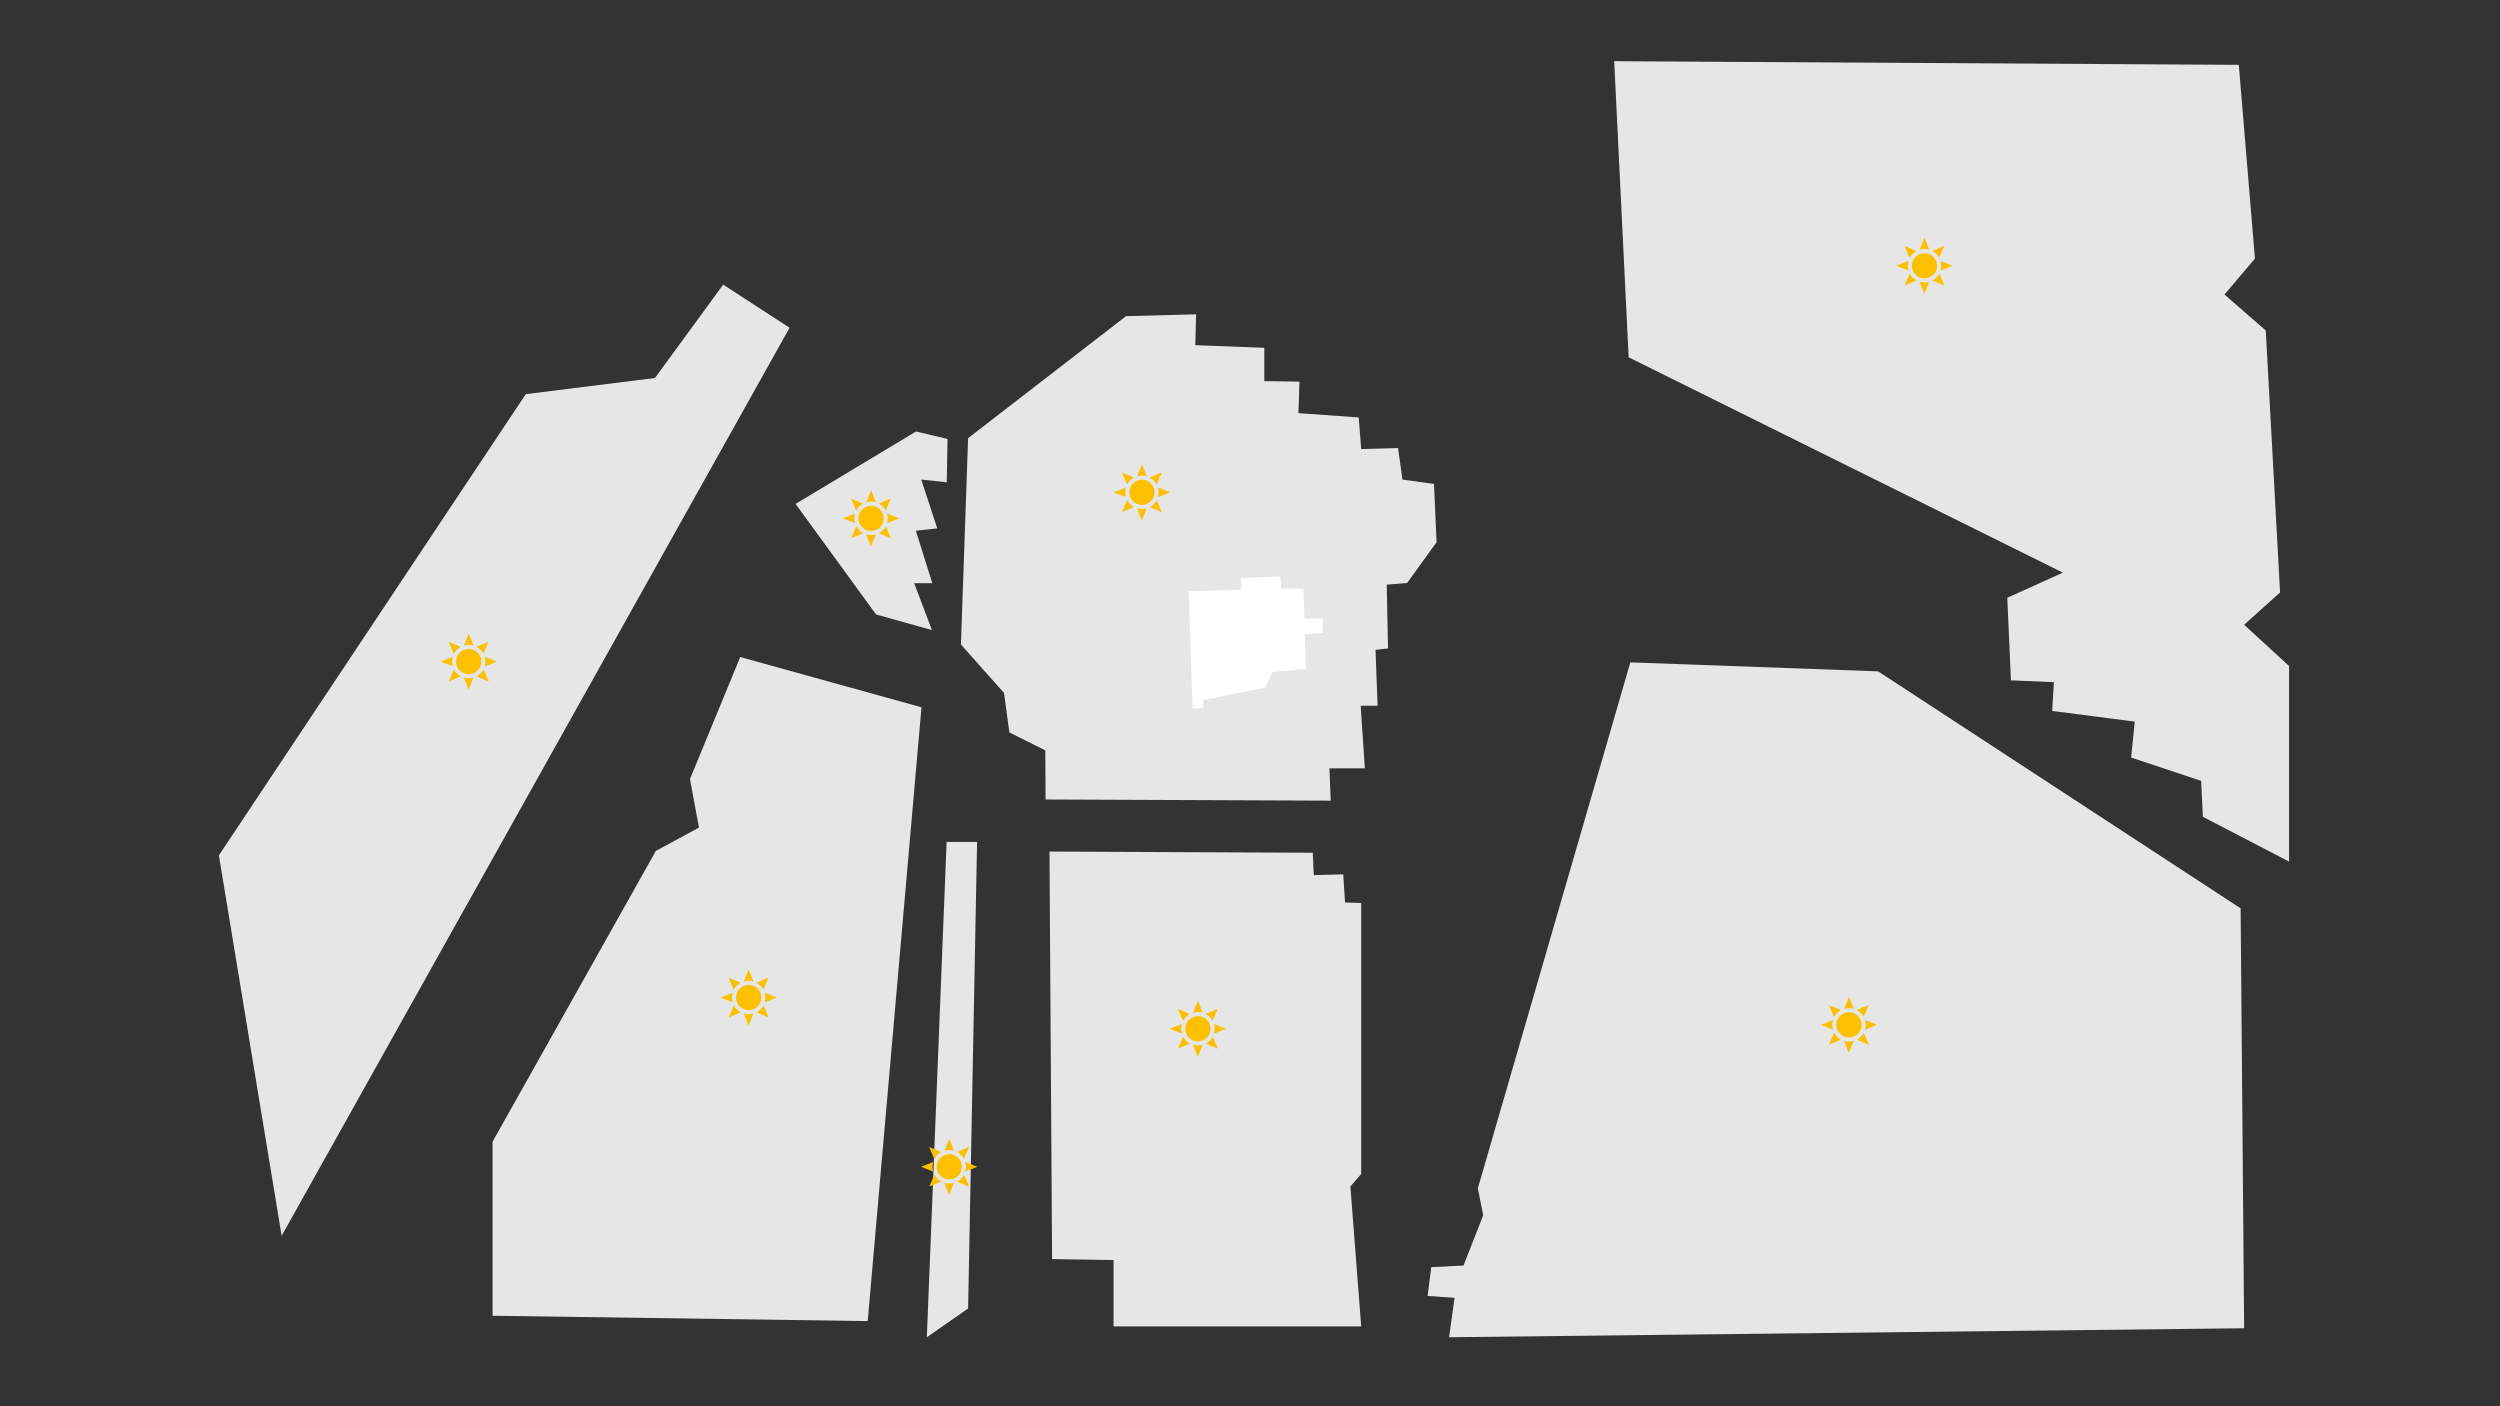 <?xml version="1.0" encoding="UTF-8"?> <svg xmlns="http://www.w3.org/2000/svg" xmlns:xlink="http://www.w3.org/1999/xlink" version="1.1" id="Layer_1" x="0px" y="0px" viewBox="0 0 1920 1080" style="enable-background:new 0 0 1920 1080;" xml:space="preserve"><rect x="0" y="0" width="1920" height="1080" fill="#333333" stroke="none"/> <style type="text/css"> .st0{fill:#E6E6E6;} .st1{fill:#FFFFFF;} .st2{fill:#FCC000;} </style> <polygon class="st0" points="555.4,218.6 503,290.3 403.8,302.7 168.1,656.9 216.3,949.1 606.4,251.7 "></polygon> <path class="st0" d="M727.7,337.1l-24.2-5.7c-30.8,18.5-61.7,37.1-92.5,55.6c20.6,28.3,41.2,56.6,61.8,84.9l42.9,12l-13.6-36H716 l-12.6-40.3l16.4-1.8l-12.3-37.5l19.6,2.1L727.7,337.1L727.7,337.1z"></path> <polygon class="st0" points="568.5,504.6 529.9,598.3 536.8,635.6 503.7,653.5 378.3,876.8 378.3,1010.5 666.4,1014.6 707.7,543.2 "></polygon> <polygon class="st0" points="727,646.6 711.8,1027 743.5,1004.9 750.4,646.6 "></polygon> <path class="st0" d="M806,654c0.7,104.3,1.3,208.7,2,313c15.7,0.2,31.5,0.5,47.2,0.7v51h190.2l-8.3-107.5l8.3-9.6V693.5l-12.4-0.4 c-0.5-7.2-0.9-14.4-1.4-21.6c-7.5,0.2-15.1,0.4-22.6,0.6c-0.3-5.7-0.5-11.4-0.8-17.2C940.8,654.6,873.4,654.3,806,654L806,654z"></path> <polygon class="st0" points="1252.1,508.7 1135,912.6 1139.1,933.3 1124,971.9 1099.2,973.2 1096.4,995.3 1117.1,996.7 1112.9,1027 1723.5,1020.1 1720.8,697.6 1442.4,515.6 "></polygon> <polygon class="st0" points="1758,661.7 1691.8,627.3 1690.5,599.7 1636.7,581.8 1639.5,554.2 1576.1,546 1577.4,523.9 1544.4,522.5 1541.6,459.1 1584.3,439.8 1250.8,274.4 1239.7,47 1719.4,49.8 1731.8,198.6 1708.4,226.2 1740.1,253.8 1751.1,455 1723.5,479.8 1758,511.5 "></polygon> <path class="st0" d="M1101.3,371.7l2,44.7l-22.6,31.3L1065,449l1,49l-9.6,1.1l1.6,42.9h-13l3.2,48.1H1021l1,24.8 c-73-0.3-146-0.6-219-0.9c0-12.6-0.1-25.1-0.2-37.7l-27.6-13.8l-4.1-30.3L738,495l5.5-158.5l121.3-93.7l53.8-1.4l-0.6,23.7l53,2 v25.6c0.1,0,27,0.4,27,0.4l-0.8,24.2l46.3,3.3l1.9,24.3l28.3-0.8l3.4,24.2L1101.3,371.7L1101.3,371.7z"></path> <path class="st1" d="M1002,487c0.3,9,0.7,18,1,27c-8.7,0.7-17.3,1.3-26,2c-1.7,4-3.3,8-5,12c-16,3.2-31.9,6.5-47.9,9.7 c0,2.1,0,4.2-0.1,6.3h-8c-0.3-8.7-0.7-17.3-1-26c-0.2-5.4-0.4-10.8-0.5-16.1L913,454c13.3-0.3,26.7-0.7,40-1c0-3,0-6,0-9l30.3-1.4 c0.2,3.1,0.4,6.3,0.6,9.4h17c0.3,7.7,0.7,15.3,1,23h14v11c-4.7,0.3-9.3,0.7-14,1H1002z"></path> <g> <circle class="st2" cx="1478" cy="204.1" r="9.7"></circle> <g> <path class="st2" d="M1481.7,191.8l-3.7-9.3l-3.7,9.3c2.5-0.8,5-0.8,7.5,0l0,0H1481.7z"></path> <path class="st2" d="M1471.8,192.8l-9.2-3.9l3.9,9.2C1467.8,195.8,1469.6,194,1471.8,192.8L1471.8,192.8L1471.8,192.8z"></path> <path class="st2" d="M1465.7,200.4l-9.3,3.7l9.3,3.7c-0.7-2.5-0.7-5,0-7.5l0,0V200.4z"></path> <path class="st2" d="M1466.6,210.1l-3.9,9.2l9.2-3.9C1469.6,214.2,1467.8,212.4,1466.6,210.1L1466.6,210.1z"></path> <path class="st2" d="M1474.2,216.4l3.7,9.3l3.7-9.3c-2.5,0.7-5,0.7-7.5,0l0,0H1474.2z"></path> <path class="st2" d="M1484.1,215.5l9.2,3.9l-3.9-9.2C1488.1,212.5,1486.3,214.3,1484.1,215.5L1484.1,215.5z"></path> <path class="st2" d="M1490.3,207.8l9.3-3.7l-9.3-3.7c0.7,2.5,0.7,5,0,7.5l0,0V207.8z"></path> <path class="st2" d="M1489.3,198l3.9-9.2l-9.2,3.9C1486.3,194,1488.1,195.8,1489.3,198L1489.3,198L1489.3,198z"></path> </g> </g> <g> <circle class="st2" cx="1420" cy="787.1" r="9.7"></circle> <g> <path class="st2" d="M1423.7,774.8l-3.7-9.3l-3.7,9.3c2.5-0.8,5-0.8,7.5,0l0,0H1423.7z"></path> <path class="st2" d="M1413.8,775.8l-9.2-3.9l3.9,9.2C1409.8,778.8,1411.6,777,1413.8,775.8L1413.8,775.8L1413.8,775.8z"></path> <path class="st2" d="M1407.7,783.4l-9.3,3.7l9.3,3.7C1407,788.3,1407,785.8,1407.7,783.4L1407.7,783.4L1407.7,783.4z"></path> <path class="st2" d="M1408.6,793.1l-3.9,9.2l9.2-3.9C1411.6,797.2,1409.8,795.4,1408.6,793.1L1408.6,793.1z"></path> <path class="st2" d="M1416.2,799.4l3.7,9.3l3.7-9.3c-2.5,0.7-5,0.7-7.5,0l0,0H1416.2z"></path> <path class="st2" d="M1426.1,798.5l9.2,3.9l-3.9-9.2C1430.1,795.5,1428.3,797.3,1426.1,798.5L1426.1,798.5z"></path> <path class="st2" d="M1432.3,790.8l9.3-3.7l-9.3-3.7C1433,785.9,1433,788.4,1432.3,790.8L1432.3,790.8L1432.3,790.8z"></path> <path class="st2" d="M1431.3,781l3.9-9.2l-9.2,3.9C1428.3,777,1430.1,778.8,1431.3,781L1431.3,781L1431.3,781z"></path> </g> </g> <g> <circle class="st2" cx="877" cy="378.1" r="9.7"></circle> <g> <path class="st2" d="M880.7,365.8l-3.7-9.3l-3.7,9.3C875.8,365,878.3,365,880.7,365.8L880.7,365.8L880.7,365.8z"></path> <path class="st2" d="M870.8,366.8l-9.2-3.9l3.9,9.2C866.8,369.8,868.6,368,870.8,366.8L870.8,366.8L870.8,366.8z"></path> <path class="st2" d="M864.7,374.4l-9.3,3.7l9.3,3.7C864,379.3,864,376.8,864.7,374.4L864.7,374.4L864.7,374.4z"></path> <path class="st2" d="M865.6,384.1l-3.9,9.2l9.2-3.9C868.6,388.2,866.8,386.4,865.6,384.1L865.6,384.1z"></path> <path class="st2" d="M873.2,390.4l3.7,9.3l3.7-9.3C878.1,391.1,875.6,391.1,873.2,390.4L873.2,390.4L873.2,390.4z"></path> <path class="st2" d="M883.1,389.5l9.2,3.9l-3.9-9.2C887.1,386.5,885.3,388.3,883.1,389.5L883.1,389.5z"></path> <path class="st2" d="M889.3,381.8l9.3-3.7l-9.3-3.7C890,376.9,890,379.4,889.3,381.8L889.3,381.8L889.3,381.8z"></path> <path class="st2" d="M888.3,372l3.9-9.2l-9.2,3.9C885.3,368,887.1,369.8,888.3,372L888.3,372L888.3,372z"></path> </g> </g> <g> <circle class="st2" cx="669" cy="398.1" r="9.7"></circle> <g> <path class="st2" d="M672.7,385.8l-3.7-9.3l-3.7,9.3C667.8,385,670.3,385,672.7,385.8L672.7,385.8L672.7,385.8z"></path> <path class="st2" d="M662.8,386.8l-9.2-3.9l3.9,9.2C658.8,389.8,660.6,388,662.8,386.8L662.8,386.8L662.8,386.8z"></path> <path class="st2" d="M656.7,394.4l-9.3,3.7l9.3,3.7C656,399.3,656,396.8,656.7,394.4L656.7,394.4L656.7,394.4z"></path> <path class="st2" d="M657.6,404.1l-3.9,9.2l9.2-3.9C660.6,408.2,658.8,406.4,657.6,404.1L657.6,404.1z"></path> <path class="st2" d="M665.2,410.4l3.7,9.3l3.7-9.3C670.1,411.1,667.6,411.1,665.2,410.4L665.2,410.4L665.2,410.4z"></path> <path class="st2" d="M675.1,409.5l9.2,3.9l-3.9-9.2C679.1,406.5,677.3,408.3,675.1,409.5L675.1,409.5z"></path> <path class="st2" d="M681.3,401.8l9.3-3.7l-9.3-3.7C682,396.9,682,399.4,681.3,401.8L681.3,401.8L681.3,401.8z"></path> <path class="st2" d="M680.3,392l3.9-9.2l-9.2,3.9C677.3,388,679.1,389.8,680.3,392L680.3,392L680.3,392z"></path> </g> </g> <g> <circle class="st2" cx="360" cy="508.1" r="9.7"></circle> <g> <path class="st2" d="M363.7,495.8l-3.7-9.3l-3.7,9.3C358.8,495,361.3,495,363.7,495.8L363.7,495.8L363.7,495.8z"></path> <path class="st2" d="M353.8,496.8l-9.2-3.9l3.9,9.2C349.8,499.8,351.6,498,353.8,496.8L353.8,496.8L353.8,496.8z"></path> <path class="st2" d="M347.7,504.4l-9.3,3.7l9.3,3.7C347,509.3,347,506.8,347.7,504.4L347.7,504.4L347.7,504.4z"></path> <path class="st2" d="M348.6,514.1l-3.9,9.2l9.2-3.9C351.6,518.2,349.8,516.4,348.6,514.1L348.6,514.1z"></path> <path class="st2" d="M356.2,520.4l3.7,9.3l3.7-9.3C361.1,521.1,358.6,521.1,356.2,520.4L356.2,520.4L356.2,520.4z"></path> <path class="st2" d="M366.1,519.5l9.2,3.9l-3.9-9.2C370.1,516.5,368.3,518.3,366.1,519.5L366.1,519.5z"></path> <path class="st2" d="M372.3,511.8l9.3-3.7l-9.3-3.7C373,506.9,373,509.4,372.3,511.8L372.3,511.8L372.3,511.8z"></path> <path class="st2" d="M371.3,502l3.9-9.2l-9.2,3.9C368.3,498,370.1,499.8,371.3,502L371.3,502L371.3,502z"></path> </g> </g> <g> <circle class="st2" cx="729" cy="896.1" r="9.7"></circle> <g> <path class="st2" d="M732.7,883.8l-3.7-9.3l-3.7,9.3C727.8,883,730.3,883,732.7,883.8L732.7,883.8L732.7,883.8z"></path> <path class="st2" d="M722.8,884.8l-9.2-3.9l3.9,9.2C718.8,887.8,720.6,886,722.8,884.8L722.8,884.8z"></path> <path class="st2" d="M716.7,892.4l-9.3,3.7l9.3,3.7C716,897.3,716,894.8,716.7,892.4L716.7,892.4L716.7,892.4z"></path> <path class="st2" d="M717.6,902.1l-3.9,9.2l9.2-3.9C720.6,906.2,718.8,904.4,717.6,902.1z"></path> <path class="st2" d="M725.2,908.4l3.7,9.3l3.7-9.3C730.1,909.1,727.6,909.1,725.2,908.4L725.2,908.4L725.2,908.4z"></path> <path class="st2" d="M735.1,907.5l9.2,3.9l-3.9-9.2C739.1,904.5,737.3,906.3,735.1,907.5z"></path> <path class="st2" d="M741.3,899.8l9.3-3.7l-9.3-3.7C742,894.9,742,897.4,741.3,899.8L741.3,899.8L741.3,899.8z"></path> <path class="st2" d="M740.3,890l3.9-9.2l-9.2,3.9C737.3,886,739.1,887.8,740.3,890L740.3,890z"></path> </g> </g> <g> <circle class="st2" cx="575" cy="766.1" r="9.7"></circle> <g> <path class="st2" d="M578.7,753.8l-3.7-9.3l-3.7,9.3C573.8,753,576.3,753,578.7,753.8L578.7,753.8L578.7,753.8z"></path> <path class="st2" d="M568.8,754.8l-9.2-3.9l3.9,9.2C564.8,757.8,566.6,756,568.8,754.8L568.8,754.8z"></path> <path class="st2" d="M562.7,762.4l-9.3,3.7l9.3,3.7C562,767.3,562,764.8,562.7,762.4L562.7,762.4L562.7,762.4z"></path> <path class="st2" d="M563.6,772.1l-3.9,9.2l9.2-3.9C566.6,776.2,564.8,774.4,563.6,772.1z"></path> <path class="st2" d="M571.2,778.4l3.7,9.3l3.7-9.3C576.1,779.1,573.6,779.1,571.2,778.4L571.2,778.4L571.2,778.4z"></path> <path class="st2" d="M581.1,777.5l9.2,3.9l-3.9-9.2C585.1,774.5,583.3,776.3,581.1,777.5z"></path> <path class="st2" d="M587.3,769.8l9.3-3.7l-9.3-3.7C588,764.9,588,767.4,587.3,769.8L587.3,769.8L587.3,769.8z"></path> <path class="st2" d="M586.3,760l3.9-9.2l-9.2,3.9C583.3,756,585.1,757.8,586.3,760L586.3,760z"></path> </g> </g> <g> <circle class="st2" cx="920" cy="790.1" r="9.7"></circle> <g> <path class="st2" d="M923.7,777.8l-3.7-9.3l-3.7,9.3C918.8,777,921.3,777,923.7,777.8L923.7,777.8L923.7,777.8z"></path> <path class="st2" d="M913.8,778.8l-9.2-3.9l3.9,9.2C909.8,781.8,911.6,780,913.8,778.8L913.8,778.8z"></path> <path class="st2" d="M907.7,786.4l-9.3,3.7l9.3,3.7C907,791.3,907,788.8,907.7,786.4L907.7,786.4L907.7,786.4z"></path> <path class="st2" d="M908.6,796.1l-3.9,9.2l9.2-3.9C911.6,800.2,909.8,798.4,908.6,796.1z"></path> <path class="st2" d="M916.2,802.4l3.7,9.3l3.7-9.3C921.1,803.1,918.6,803.1,916.2,802.4L916.2,802.4L916.2,802.4z"></path> <path class="st2" d="M926.1,801.5l9.2,3.9l-3.9-9.2C930.1,798.5,928.3,800.3,926.1,801.5z"></path> <path class="st2" d="M932.3,793.8l9.3-3.7l-9.3-3.7C933,788.9,933,791.4,932.3,793.8L932.3,793.8L932.3,793.8z"></path> <path class="st2" d="M931.3,784l3.9-9.2l-9.2,3.9C928.3,780,930.1,781.8,931.3,784L931.3,784z"></path> </g> </g> </svg> 